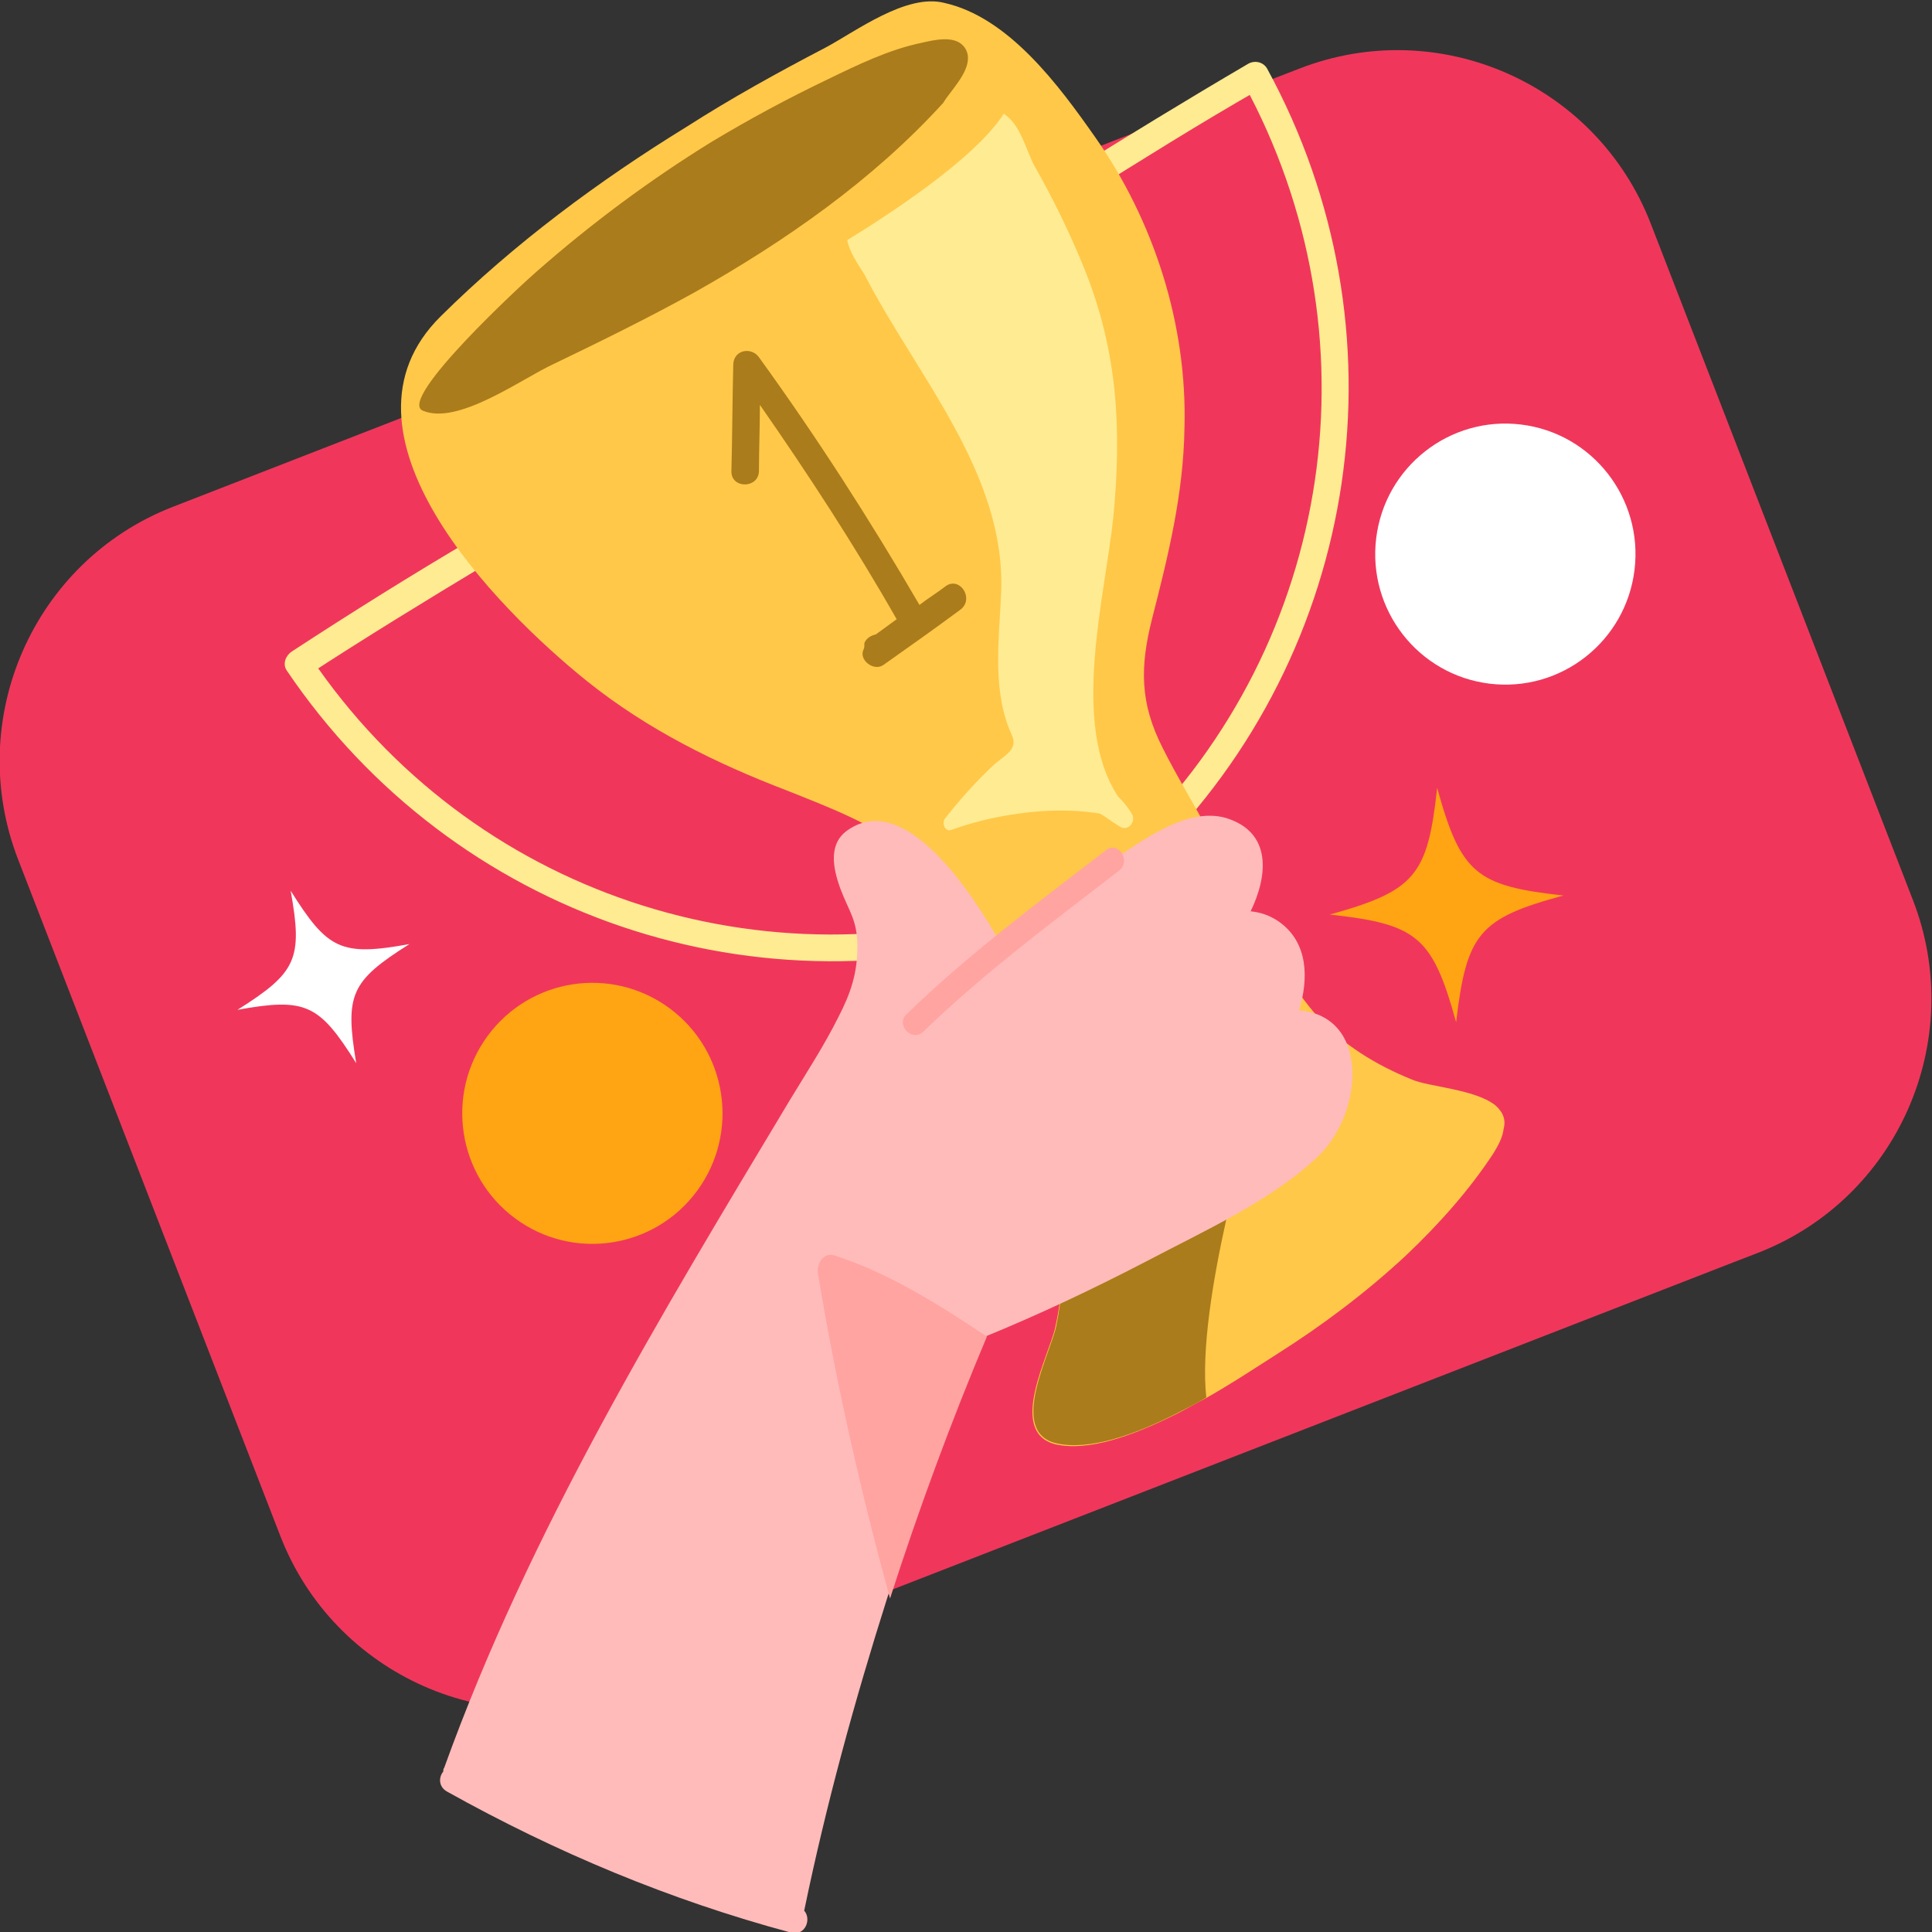 <svg width="180" height="180" viewBox="0 0 180 180" fill="none" xmlns="http://www.w3.org/2000/svg">
<rect x="0" y="0" width="180" height="180" fill="#333333" stroke="none"/>
<g id="Frame" clip-path="url(#clip0_539_689)">
<g id="Group">
<path id="Vector" d="M26.107 143.077L1.682 80.06C-3.362 67.012 3.098 52.279 16.107 47.219L118.762 7.279L121.062 6.391C134.071 1.332 148.762 7.811 153.806 20.858L178.231 83.876C183.275 96.924 176.815 111.657 163.806 116.716L161.505 117.604L58.85 157.545C45.841 162.604 31.151 156.125 26.107 143.077Z" fill="#F0375B"/>
<g id="Group_2">
<path id="Vector_2" d="M152.285 53.093C153.094 46.427 148.361 40.365 141.715 39.553C135.068 38.742 129.023 43.489 128.215 50.156C127.406 56.822 132.138 62.884 138.785 63.696C145.432 64.507 151.476 59.76 152.285 53.093Z" fill="white"/>
</g>
<g id="Group_3">
<path id="Vector_3" d="M64.957 110.934C68.924 105.525 67.769 97.914 62.375 93.934C56.982 89.954 49.393 91.113 45.425 96.523C41.457 101.932 42.612 109.544 48.006 113.523C53.4 117.503 60.989 116.344 64.957 110.934Z" fill="#FFA412"/>
</g>
<g id="Group_4">
<path id="Vector_4" d="M145.664 83.432C137.523 82.544 136.107 81.391 133.895 73.402C133.01 81.568 131.859 82.988 123.895 85.207C132.036 86.095 133.452 87.249 135.664 95.237C136.638 86.982 137.788 85.562 145.664 83.432Z" fill="#FFA412"/>
</g>
<g id="Group_5">
<path id="Vector_5" d="M38.143 87.959C31.771 89.112 30.532 88.491 27.081 82.988C28.231 89.379 27.612 90.621 22.125 94.083C28.497 92.929 29.736 93.55 33.187 99.053C32.125 92.663 32.656 91.42 38.143 87.959Z" fill="white"/>
</g>
<g id="Group_6">
<path id="Vector_6" d="M44.159 50.148C38.407 53.521 32.743 57.071 27.168 60.71C26.637 61.065 26.283 61.864 26.726 62.485C42.212 85.385 70.797 95.148 97.08 86.361C98.584 85.829 97.965 83.432 96.372 83.965C71.239 92.397 43.806 83.254 28.938 61.243C28.761 61.864 28.673 62.397 28.496 63.018C34.071 59.379 39.735 55.917 45.487 52.456C46.903 51.568 45.575 49.349 44.159 50.148Z" fill="#FFEB91"/>
<path id="Vector_7" d="M100.53 18.55C106.194 15 111.858 11.45 117.61 8.166C116.991 7.988 116.46 7.899 115.84 7.722C128.584 31.065 124.336 59.734 105.398 78.284C104.247 79.438 106.017 81.213 107.168 80.059C126.902 60.621 131.327 30.71 118.053 6.39C117.699 5.769 116.902 5.592 116.283 5.947C110.53 9.319 104.867 12.781 99.203 16.331C97.876 17.308 99.115 19.438 100.53 18.55Z" fill="#FFEB91"/>
<path id="Vector_8" d="M139.293 102.959C137.346 101.45 133.098 101.272 131.505 100.562C128.231 99.231 125.133 97.367 122.744 94.704C118.496 89.823 115.753 83.166 112.655 77.574C111.239 74.911 109.647 72.337 108.319 69.675C106.195 65.503 106.195 62.13 107.346 57.604C108.85 51.746 110.266 45.977 110.354 39.852C110.62 30.266 107.523 20.592 102.036 12.781C98.673 7.988 93.983 1.598 87.965 0.266C84.425 -0.621 79.735 2.929 76.903 4.438C72.478 6.746 68.142 9.142 63.983 11.805C55.753 16.864 47.877 22.722 41.062 29.468C30.089 40.296 46.195 56.627 54.691 63.462C60.355 67.988 66.638 71.095 73.363 73.669C77.346 75.266 81.682 76.864 84.956 79.704C88.939 83.166 90.443 88.225 92.213 93.107C94.337 98.876 96.815 104.379 98.054 110.148C99.027 114.497 99.381 118.935 98.319 123.639C97.788 126.213 93.806 133.403 98.319 134.556C101.416 135.266 105.576 133.758 109.647 131.716C110.531 131.272 111.416 130.74 112.301 130.296C114.956 128.787 117.346 127.19 119.027 126.124C123.098 123.55 127.257 120.444 130.974 116.982C134.071 114.053 136.903 110.858 139.116 107.485C139.558 106.775 140 105.976 140.089 105.178C140.354 104.201 139.912 103.491 139.293 102.959Z" fill="#FFC849"/>
<path id="Vector_9" d="M88.143 54.586C87.346 55.207 86.461 55.739 85.665 56.361C81.063 48.461 76.107 40.739 70.709 33.284C70.001 32.307 68.408 32.574 68.32 33.905C68.231 37.278 68.231 40.651 68.143 43.935C68.143 45.532 70.621 45.532 70.709 43.935C70.709 41.893 70.797 39.852 70.797 37.722C75.311 44.201 79.647 50.858 83.541 57.692C82.921 58.136 82.213 58.669 81.594 59.112C81.151 59.201 80.709 59.467 80.532 59.911C80.532 60.266 80.532 60.355 80.444 60.532C80.001 61.509 81.417 62.574 82.302 61.953C84.691 60.266 87.081 58.58 89.47 56.805C90.797 55.828 89.47 53.698 88.143 54.586Z" fill="#AA7C1B"/>
<path id="Vector_10" d="M112.389 130.207C111.504 130.74 110.619 131.184 109.734 131.628C105.752 133.669 101.504 135.178 98.406 134.468C93.893 133.403 97.876 126.125 98.406 123.551C99.38 118.846 99.115 114.409 98.141 110.059L116.814 103.669C116.814 103.758 111.415 121.42 112.389 130.207Z" fill="#AA7C1B"/>
<path id="Vector_11" d="M90.178 5.326C90.178 4.971 90.001 4.527 89.736 4.261C88.851 3.284 86.992 3.728 85.842 3.994C82.833 4.616 79.913 6.036 77.169 7.367C73.452 9.142 69.824 11.095 66.284 13.225C60.532 16.775 55.045 20.858 50.001 25.296C48.851 26.272 36.992 37.19 39.382 38.255C42.656 39.675 48.674 35.237 51.594 33.906C56.019 31.775 60.355 29.645 64.691 27.249C73.187 22.456 81.329 16.775 87.877 9.586C88.497 8.521 90.267 6.835 90.178 5.326Z" fill="#AA7C1B"/>
<path id="Vector_12" d="M105.486 75.888C105.132 75.267 104.69 74.734 104.159 74.201C99.734 67.456 102.92 55.74 103.716 48.284C104.513 40.119 104.159 32.841 101.061 25.119C99.734 21.835 98.141 18.551 96.371 15.444C95.575 13.935 95.132 11.805 93.716 10.74C93.628 10.651 93.539 10.651 93.539 10.562C90.796 14.912 82.123 20.415 78.938 22.367C79.115 23.432 79.911 24.586 80.53 25.562C85.486 35.148 93.716 44.113 93.274 55.208C93.097 59.557 92.389 64.35 94.247 68.432C94.955 69.941 93.451 70.385 92.389 71.45C90.796 72.959 89.38 74.557 88.052 76.243C87.699 76.687 88.052 77.574 88.672 77.308C89.911 76.864 91.15 76.509 92.389 76.243C95.752 75.533 99.115 75.267 102.477 75.799C103.097 76.154 103.628 76.598 104.247 76.953C105.044 77.574 105.84 76.598 105.486 75.888Z" fill="#FFEB91"/>
</g>
<g id="Group_7">
<path id="Vector_13" d="M121.032 94.137C121.917 91.208 121.917 87.835 119.173 85.882C118.288 85.261 117.403 84.995 116.518 84.906C118.111 81.622 118.554 77.539 114.218 76.208C110.501 75.143 106.341 78.427 103.421 80.291C99.793 82.598 96.43 85.172 93.244 87.924C90.589 83.22 84.395 73.723 79.085 77.273C77.138 78.516 77.58 80.823 78.288 82.776C79.085 84.906 79.881 85.705 79.881 88.19C79.881 90.675 79.262 92.539 78.111 94.758C76.784 97.421 75.103 99.995 73.598 102.48C61.563 122.539 49.35 142.598 41.386 164.699C41.297 164.788 41.297 164.965 41.297 165.054C40.855 165.586 40.855 166.474 41.651 166.918C51.828 172.598 62.448 177.036 73.687 180.054C75.014 180.409 75.633 178.811 74.925 178.013C76.961 168.16 79.616 158.486 82.625 148.989C85.279 140.734 88.288 132.569 91.651 124.581C96.872 122.45 101.917 120.054 106.872 117.48C112.094 114.728 118.2 111.977 122.536 107.983C127.049 103.989 127.757 94.669 121.032 94.137Z" fill="#FFBBBA"/>
<path id="Vector_14" d="M77.788 116.982C76.814 116.627 76.106 117.603 76.195 118.579C77.876 128.786 80.177 138.905 82.921 148.934C85.576 140.68 88.584 132.514 91.947 124.526C87.434 121.508 82.744 118.579 77.788 116.982Z" fill="#FFA4A1"/>
<path id="Vector_15" d="M86.018 96.125C91.682 90.622 98.054 85.918 104.248 81.125C105.399 80.237 104.248 78.373 103.098 79.172C96.726 84.054 90.178 88.935 84.425 94.527C83.452 95.503 84.956 97.101 86.018 96.125Z" fill="#FFA4A1"/>
</g>
</g>
</g>
<defs>
<clipPath id="clip0_539_689">
<rect width="180" height="180" fill="white"/>
</clipPath>
</defs>
</svg>
